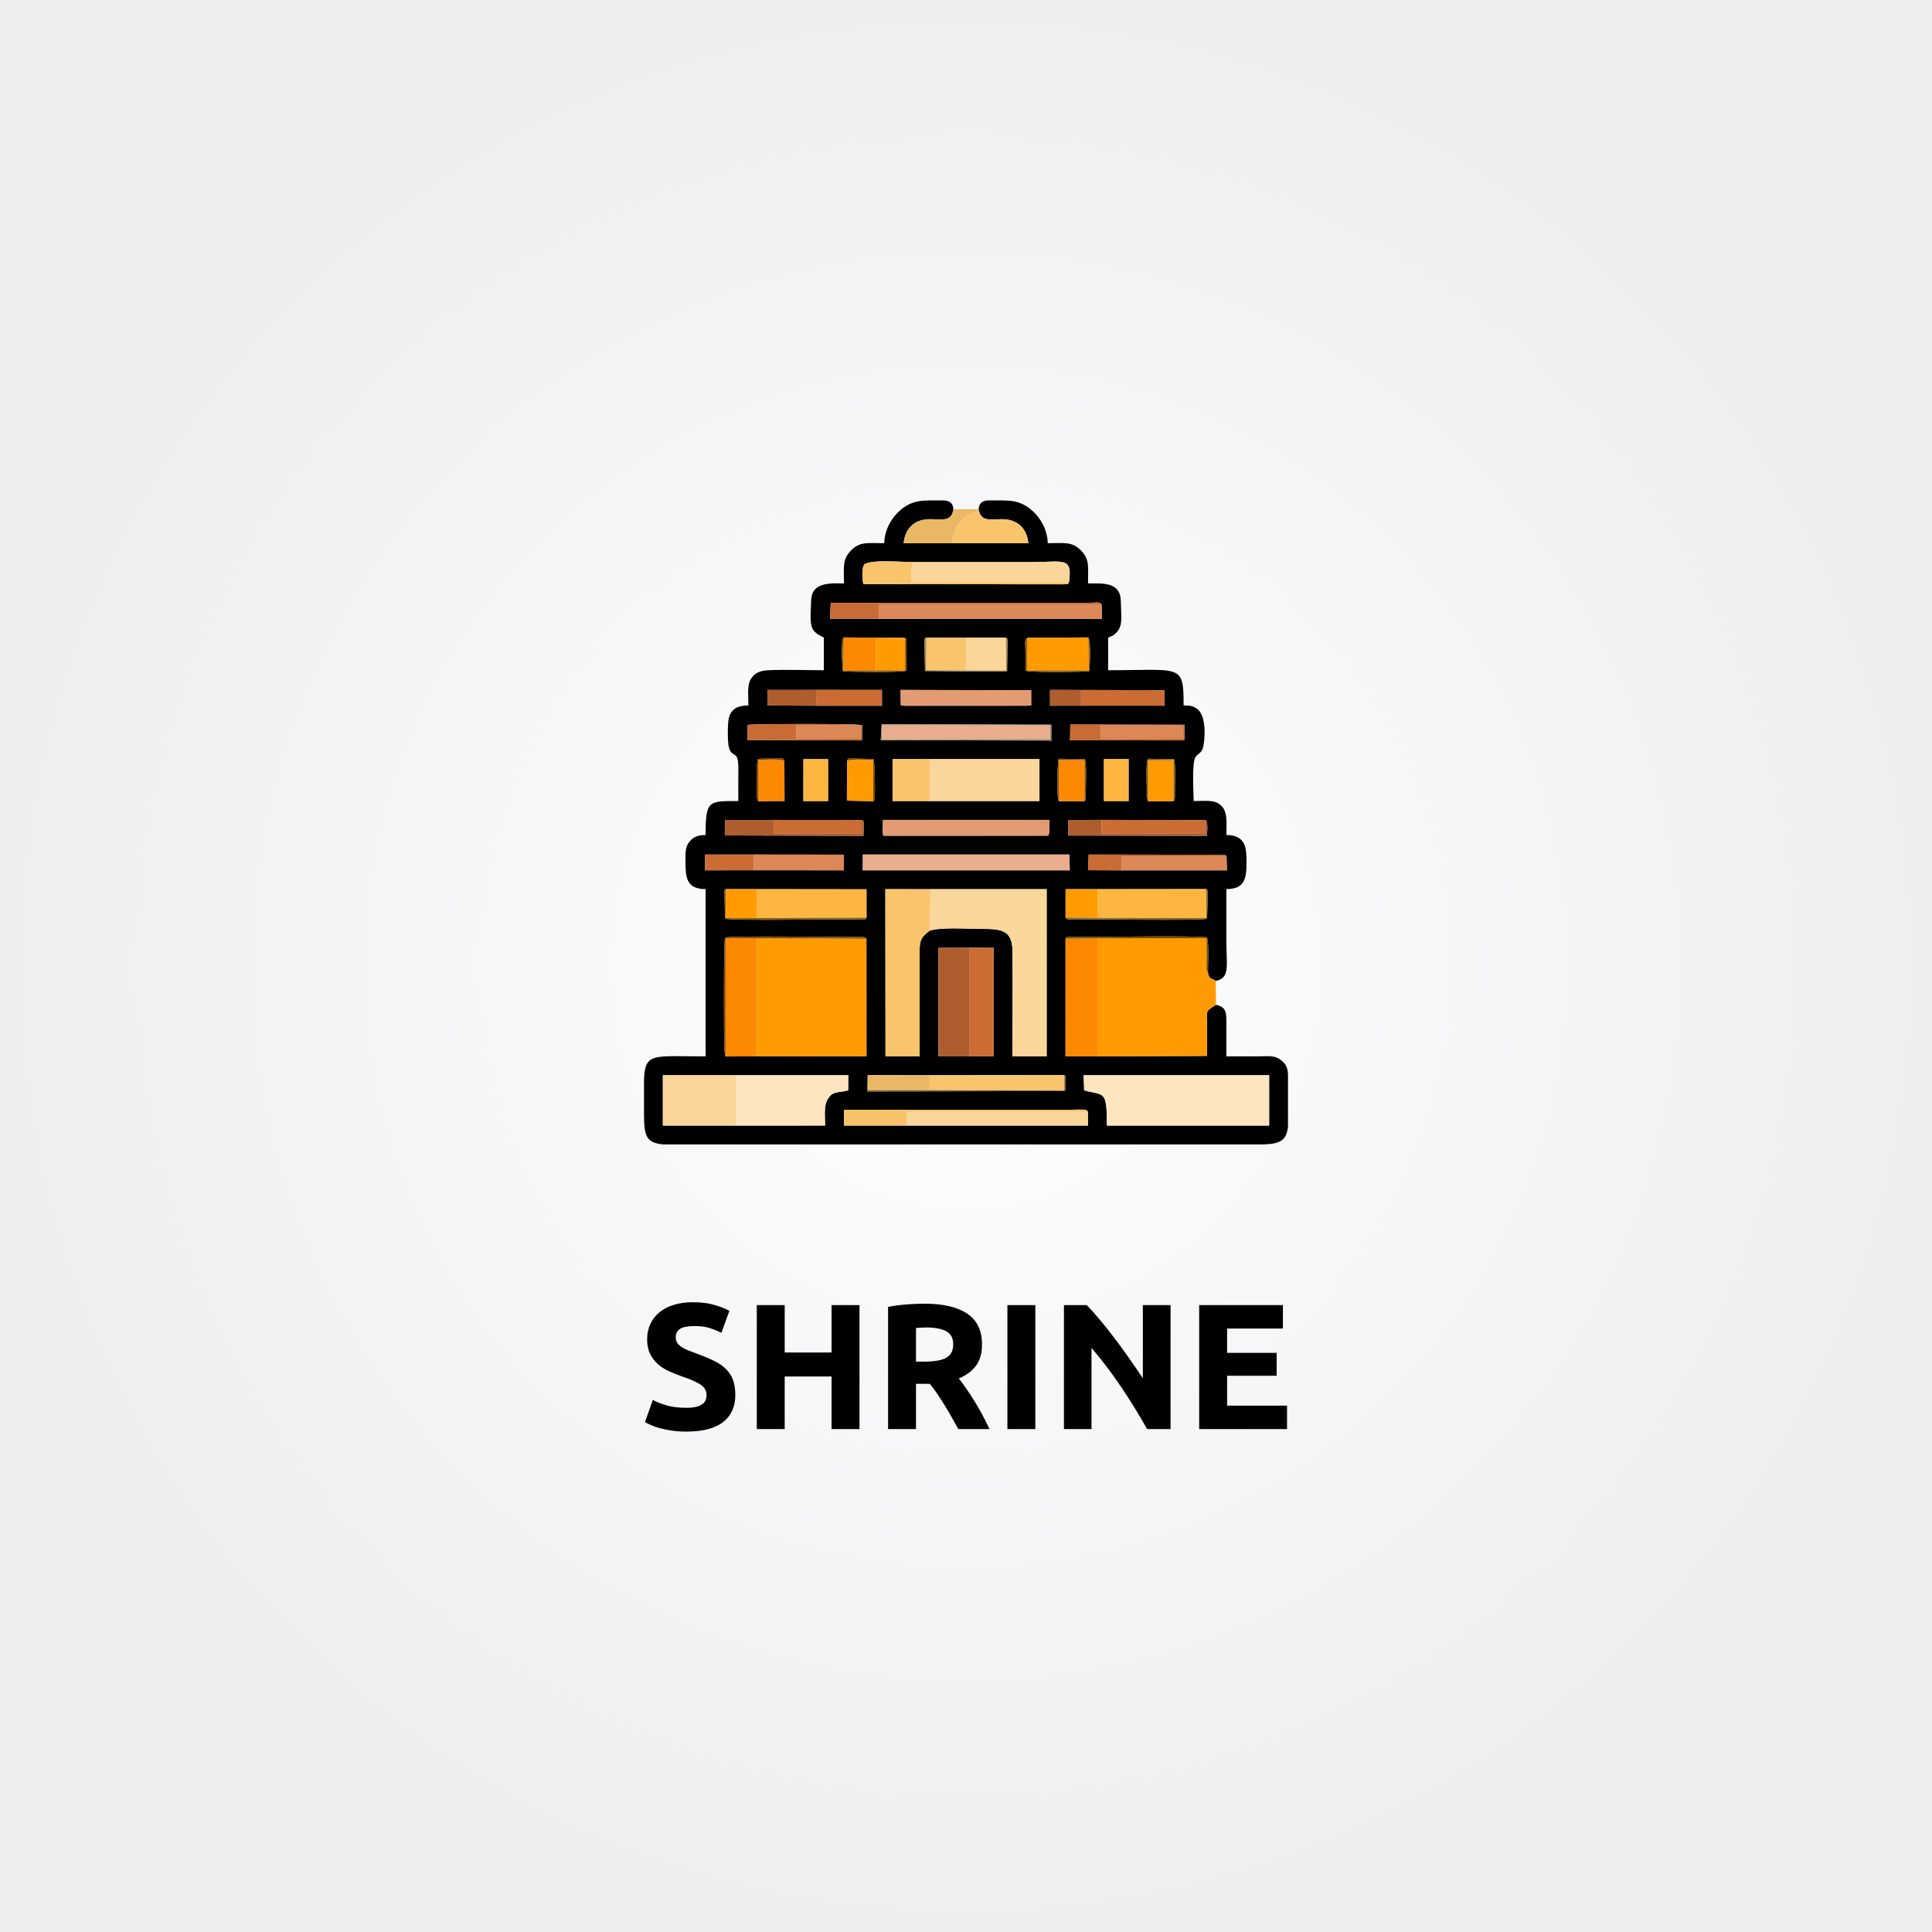 <?xml version="1.0" encoding="UTF-8"?>
<!DOCTYPE svg PUBLIC "-//W3C//DTD SVG 1.1//EN" "http://www.w3.org/Graphics/SVG/1.1/DTD/svg11.dtd">
<!-- Creator: CorelDRAW 2018 (64-Bit) -->
<svg xmlns="http://www.w3.org/2000/svg" xml:space="preserve" width="3in" height="3in" version="1.1" style="shape-rendering:geometricPrecision; text-rendering:geometricPrecision; image-rendering:optimizeQuality; fill-rule:evenodd; clip-rule:evenodd"
viewBox="0 0 3000 3000"
 xmlns:xlink="http://www.w3.org/1999/xlink">
 <rect x="0" y="0" width="3000" height="3000" fill="#333333" stroke="none"/>
 <defs>
  <style type="text/css">
   <![CDATA[
    .fil2 {fill:black}
    .fil24 {fill:#755C32}
    .fil29 {fill:#764000}
    .fil21 {fill:#7B4A00}
    .fil22 {fill:#885B13}
    .fil23 {fill:#886122}
    .fil19 {fill:#894B00}
    .fil28 {fill:#8C5500}
    .fil26 {fill:#9E6000}
    .fil25 {fill:#A26200}
    .fil20 {fill:#A58C65}
    .fil27 {fill:#A7854B}
    .fil18 {fill:#AE5D2E}
    .fil8 {fill:#AE5E2E}
    .fil17 {fill:#C86B34}
    .fil12 {fill:#CB6C35}
    .fil14 {fill:#DC8756}
    .fil11 {fill:#DC8858}
    .fil13 {fill:#E39B73}
    .fil9 {fill:#EAAD8E}
    .fil16 {fill:#EAB865}
    .fil15 {fill:#F8C26B}
    .fil6 {fill:#F9C46C}
    .fil4 {fill:#FBD69A}
    .fil7 {fill:#FC8900}
    .fil5 {fill:#FDE5C0}
    .fil3 {fill:#FF9B00}
    .fil10 {fill:#FFB640}
    .fil1 {fill:black;fill-rule:nonzero}
    .fil0 {fill:url(#id0)}
   ]]>
  </style>
  <radialGradient id="id0" gradientUnits="objectBoundingBox" cx="50%" cy="50%" r="50%" fx="50%" fy="50%">
   <stop offset="0" style="stop-opacity:1; stop-color:white"/>
   <stop offset="1" style="stop-opacity:1; stop-color:#EEEDF0"/>
  </radialGradient>
 </defs>
 <g id="Layer_x0020_1">
  <rect class="fil0" width="3000" height="3000"/>
  <g id="_2413186270720">
   <path class="fil1" d="M1065.97 2186.01c6.11,0 11.16,-0.51 15.14,-1.53 3.98,-1.02 7.18,-2.41 9.58,-4.17 2.41,-1.76 4.07,-3.84 5,-6.25 0.93,-2.41 1.39,-5.09 1.39,-8.06 0,-6.3 -2.96,-11.53 -8.89,-15.7 -5.93,-4.17 -16.11,-8.66 -30.56,-13.47 -6.3,-2.22 -12.59,-4.77 -18.89,-7.64 -6.3,-2.87 -11.94,-6.48 -16.94,-10.83 -5,-4.35 -9.07,-9.63 -12.22,-15.83 -3.15,-6.2 -4.72,-13.75 -4.72,-22.64 0,-8.89 1.67,-16.9 5,-24.03 3.33,-7.13 8.06,-13.19 14.17,-18.19 6.11,-5 13.52,-8.84 22.22,-11.53 8.7,-2.69 18.52,-4.03 29.44,-4.03 12.96,0 24.17,1.39 33.61,4.17 9.44,2.78 17.22,5.83 23.33,9.17l-12.5 34.17c-5.37,-2.78 -11.34,-5.23 -17.92,-7.36 -6.57,-2.13 -14.49,-3.19 -23.75,-3.19 -10.37,0 -17.83,1.43 -22.36,4.3 -4.54,2.87 -6.81,7.27 -6.81,13.2 0,3.52 0.83,6.48 2.5,8.89 1.67,2.41 4.03,4.58 7.08,6.53 3.06,1.94 6.57,3.7 10.56,5.28 3.98,1.57 8.38,3.2 13.19,4.86 10,3.7 18.7,7.36 26.11,10.97 7.41,3.61 13.57,7.82 18.47,12.64 4.91,4.81 8.57,10.46 10.97,16.94 2.41,6.48 3.61,14.35 3.61,23.61 0,17.96 -6.3,31.9 -18.89,41.81 -12.59,9.91 -31.57,14.86 -56.94,14.86 -8.52,0 -16.2,-0.51 -23.06,-1.53 -6.85,-1.02 -12.91,-2.27 -18.19,-3.75 -5.28,-1.48 -9.81,-3.06 -13.61,-4.72 -3.8,-1.67 -6.99,-3.24 -9.58,-4.72l12.22 -34.44c5.74,3.15 12.82,5.97 21.25,8.47 8.43,2.5 18.75,3.75 30.97,3.75z"/>
   <polygon id="1" class="fil1" points="1291.25,2026.56 1334.59,2026.56 1334.59,2219.06 1291.25,2219.06 1291.25,2137.4 1218.47,2137.4 1218.47,2219.06 1175.14,2219.06 1175.14,2026.56 1218.47,2026.56 1218.47,2100.17 1291.25,2100.17 "/>
   <path id="2" class="fil1" d="M1435.42 2024.34c28.89,0 51.02,5.14 66.39,15.42 15.37,10.28 23.06,26.25 23.06,47.92 0,13.52 -3.1,24.49 -9.3,32.92 -6.2,8.43 -15.14,15.05 -26.81,19.86 3.89,4.81 7.96,10.32 12.22,16.53 4.26,6.2 8.47,12.69 12.64,19.44 4.17,6.76 8.19,13.8 12.08,21.11 3.89,7.31 7.5,14.49 10.83,21.53l-48.43 0c-3.56,-6.3 -7.13,-12.69 -10.74,-19.17 -3.66,-6.48 -7.36,-12.78 -11.16,-18.89 -3.8,-6.11 -7.59,-11.9 -11.3,-17.36 -3.7,-5.46 -7.45,-10.42 -11.16,-14.86l-21.39 0 0 70.28 -43.33 0 0 -189.72c9.44,-1.85 19.22,-3.15 29.31,-3.89 10.09,-0.74 19.12,-1.11 27.08,-1.11zm2.5 36.94c-3.15,0 -5.97,0.09 -8.47,0.28 -2.5,0.19 -4.86,0.37 -7.08,0.56l0 52.22 12.22 0c16.3,0 27.96,-2.04 35,-6.11 7.04,-4.07 10.56,-11.02 10.56,-20.83 0,-9.44 -3.57,-16.16 -10.7,-20.14 -7.13,-3.98 -17.64,-5.97 -31.53,-5.97z"/>
   <polygon id="3" class="fil1" points="1564.31,2026.56 1607.64,2026.56 1607.64,2219.06 1564.31,2219.06 "/>
   <path id="4" class="fil1" d="M1781.26 2219.06c-12.41,-22.04 -25.83,-43.8 -40.28,-65.28 -14.44,-21.48 -29.81,-41.76 -46.11,-60.83l0 126.11 -42.78 0 0 -192.5 35.28 0c6.11,6.11 12.87,13.61 20.28,22.5 7.41,8.89 14.95,18.38 22.64,28.47 7.69,10.09 15.32,20.56 22.92,31.39 7.59,10.83 14.72,21.25 21.39,31.25l0 -113.61 43.06 0 0 192.5 -36.39 0z"/>
   <polygon id="5" class="fil1" points="1862.09,2219.06 1862.09,2026.56 1992.09,2026.56 1992.09,2062.95 1905.42,2062.95 1905.42,2100.73 1982.37,2100.73 1982.37,2136.28 1905.42,2136.28 1905.42,2182.67 1998.48,2182.67 1998.48,2219.06 "/>
   <g>
    <path class="fil2" d="M1689.1 1726.25l0.47 21.5 -282.06 0.03 -97.04 -0.01 0.33 -24.54 355.22 -0.07c3.74,-0.02 8.3,-0.3 11.87,-0.22 11.21,0.25 9.26,0.76 11.21,3.31zm-245.79 -949.21l22.46 0c8.24,0.69 13.96,3.54 14.59,13.67 -2.83,24.92 -26.97,11.87 -47.74,16.67 -17.21,3.98 -27.54,16.94 -29.43,36.2l75.41 -0.01 118.2 0.02c-1.9,-19.1 -11.64,-31.22 -27.92,-35.81 -20.66,-5.82 -43.53,7.94 -48.9,-14.79l-0.36 -2.28c0.65,-10.13 6.36,-12.98 14.59,-13.67l22.47 0c15.32,0.18 24.78,1.95 35.09,7.83 17.38,9.92 34.58,31.93 35.18,58.57 25.76,0 37.4,-2.87 51.39,11.11 13.99,13.99 11.11,25.63 11.11,51.39 22.49,0 50.35,-2.72 50.91,27.22 0.47,25.4 3.9,39.72 -8.29,50.56 -6.29,5.59 -4.3,2.82 -11.37,6.21l0 50.78c113.85,0 117.19,-10.61 117.19,54.69 9.68,0 14.31,0.64 20.46,4.93 16.94,11.79 11.87,53.11 9.72,60.41 -2.59,8.8 -6.46,8.29 -11.28,14.11 -6.6,7.97 -3.28,56.87 -3.28,68.99 19.92,0 33.99,-2.85 44.14,8.59 8.83,9.96 6.64,26.47 6.64,44.14 31.39,0 31.23,22.62 31.27,42.98 0.04,25.07 -3.09,41.01 -31.27,41.01 0,26.69 0,53.39 0,80.08 0,39.13 6.05,58.22 -16.56,62.5 -8.08,-5.2 -10,-2.3 -12.06,-12.81 -0.01,-13.33 1.83,-43.49 -1.45,-54.78 -19.21,-2.94 -152.41,-0.64 -192.59,-0.64l-21.56 -0.08c-8.61,1.41 -2.33,-0.73 -5.5,2.7l-0.06 182.75 49.46 0.03 170.28 -0.71c0,-15.38 0.06,-30.77 -0.01,-46.15 -0.11,-25.44 -3.23,-22.27 13.81,-33.2 17.14,3.48 16.32,13.17 16.24,33.2 -0.07,15.62 -0.01,31.26 -0.01,46.88 15.63,0 31.25,0.01 46.88,0 17.83,-0 28.09,-2.46 38.61,6.32 8.3,6.93 9.95,12.93 10.22,23.32l0 79.34c-2.26,21.07 -11.28,27.72 -42.24,27.74l-824.95 0 -103.24 0c-27.48,-2.87 -29.57,-13.94 -29.57,-50.78l0 -49.65c1.55,-42.78 14.08,-36.29 95.7,-36.29l0 -259.76c-29.93,0 -31.22,-18 -31.27,-42.98 -0.02,-14.34 -0.46,-22.47 6.31,-30.81 5.61,-6.91 12.96,-10.2 24.96,-10.2 0,-53.85 3.99,-52.73 50.78,-52.73 0,-16.27 -0.15,-32.6 0.03,-48.86 0.36,-32.71 -9.25,-16.09 -14.59,-34.24 -2.39,-8.13 -2.29,-38.55 0.03,-46.66 4.2,-14.69 15.54,-18.68 30.15,-18.68 0,-13.24 -2.07,-30.53 3.11,-39.85 5.55,-9.99 14.04,-14.25 28.1,-14.87 27.43,-1.22 58.17,0.04 85.98,0.04l0 -50.78c-22.66,-10.87 -21.56,-16.02 -19.64,-58.7 1.3,-28.91 33.75,-25.28 50.89,-25.28 0,-25.76 -2.87,-37.4 11.11,-51.39 13.99,-13.99 25.63,-11.11 51.39,-11.11 0.59,-26.65 17.8,-48.65 35.18,-58.57 10.3,-5.88 19.77,-7.65 35.09,-7.83zm240.18 916.02l-0.83 -23.44 288.05 0 0.01 78.14 -251.91 -0c0,-56.38 -4.2,-45.96 -35.31,-54.69zm-336.1 -23.57l96.12 0.14 209.24 -0.22c0.92,1.5 1.24,0.52 1.85,4.2 0.26,1.54 0.27,5.99 0.26,7.71 -0.04,5.91 0.17,7.24 -1.38,12.87l-306.85 0.7 0.77 -25.39zm-204.42 78.25l-113.68 0.02 0 -78.15 113.68 0.02 174.3 -0.02 -0.2 23.46c-17.18,4.65 -23.25,0.08 -31.84,13.77 -6.46,10.29 -4.01,27.63 -4.01,40.87l-138.24 0.03zm361.94 -276.13l37.92 0.17 -0 168.41 -37.92 0.22 -47.72 -0.12 0 -168.37 47.72 -0.31zm-159.52 -13.97l0.09 182.47 -170.35 0.24 -48.5 0.12 -2.02 -9.78c-0.49,-31.83 -1.08,-165.91 1.3,-175 19.61,-2.77 153.88,-0.69 194.4,-0.69 11.63,-0 22.45,-2.16 25.08,2.64zm98.06 -12.44c-13.8,10.81 -15.67,14.26 -15.58,36.9l0.03 158.24 -52.9 0 -0.23 -259.66 69.95 0.02 180.51 -0.02 0.01 259.66 -53.13 0c0,-54.61 0.67,-109.62 0.05,-164.17 -0.37,-32.57 -18.39,-33.8 -48.72,-33.76 -21.7,0.03 -61.44,-3.15 -79.99,2.78zm260.81 -64.47l168.72 -0.19c2.42,2.72 2.46,0.28 2.43,11.68l-1.14 34.5c-19.33,3 -164.15,0.57 -208.34,0.65 -6.5,0.01 -8.97,1.44 -11.33,-2.58l0.04 -44.05 49.62 -0zm-577.2 -0.15l48.53 0.1 169.87 0.22 0.06 44c-2.18,2.28 2.68,2.83 -13.44,2.65 -45.81,-0.53 -184.99,2.4 -206.28,-0.9l-0.83 -42.05c0.85,-4.45 -0.86,-1.86 2.09,-4.01zm777.47 -50.81l0.64 21.63 -163.85 0.08 -51.88 -0.22 1.11 -24.3 209.48 0.39c6.65,1.86 -0.99,-2.49 4.5,2.41zm-564.68 -2.85l320.47 0 0.82 24.48 -321.44 0 0.15 -24.48zm-169.44 0.05l140.01 0.16 0 24.28 -140.01 -0.04 -75.56 0.04 0 -24.48 75.56 0.05zm540.1 -53.86l160.6 0.3c2.47,1.76 3.46,-0.28 3.66,11.39 0.06,3.78 -0.37,8.86 -0.95,13.04l-214.88 -0.46 -0.23 -24.13 51.8 -0.13zm-339.41 0.03l258.32 0 0.23 17.62 -1.71 6.87 -256.5 0.05 -0.84 -6.95 0.51 -17.58zm-169.76 0.02l136.87 0.12c4.86,3.65 1.61,-0.45 3.18,5.86l-0.64 18.7 -214.81 -0.61 -0.2 -23.99 75.6 -0.09zm621.02 -29.28l-39.84 0.25 -1.97 -7.94c-0.11,-2.07 0.11,-5.7 0.13,-7.96 0.12,-13.79 -1.73,-41.01 1.69,-50l40.58 0.49c3.01,9.13 1.24,37.43 1.38,51.48 0.14,14.69 -0.17,10.8 -1.97,13.68zm-108.15 -65.13l38.31 0 -0.08 65.1 -38.24 0 0 -65.1zm-30.07 65.33l-39.85 -0.12c-4.4,-7.24 -2.03,-61.03 -0.46,-65.69l40.59 0.33c3.42,9.06 1.49,37.31 1.63,51.61l-0.57 11.25c-0.07,0.35 -0.54,1.62 -0.61,1.37 -0.07,-0.25 -0.48,0.84 -0.72,1.26zm-240.47 -65.32l170.4 -0.02 0 65.13 -170.4 -0.02 -57.72 0.02 0 -65.13 57.72 0.02zm-128.37 2.59c2.7,-4.46 -1.57,-3.13 8.76,-3.5l32.25 0.72c2.31,6.06 2.84,48.63 1.71,59.54 -1.04,10.04 -0.31,3.11 -2.08,6l-40.86 -0.89 0.21 -61.87zm-67.73 -2.59l38.24 0 0 65.1 -38.31 0 0.08 -65.1zm-29.57 2.56l0.2 62.39 -40.82 0.36c-3.11,-5 -2.08,-9.04 -2.02,-15.83 0.13,-13.58 -1.68,-40.9 1.59,-49.62 7.29,-1.05 14.85,-0.57 22.27,-0.61 18.67,-0.09 17.01,-1.93 18.76,3.31zm443.91 -56.28l177.5 0.39 -0.46 24.28 -177.34 -0.23 0.3 -24.44zm-292.76 -0.47l263.35 0.76 -0.11 23.95 2.38 0.63 -267.16 -0.63 1.53 -24.71zm-208.11 1.02c15.64,-1.74 168.8,-2.06 177.68,0.4l-0.26 23.7 -177.57 -0.63 0.15 -23.47zm517.6 -54.17l129.69 0.28 0 24.09 -129.69 -0.06 -48.15 0.08 0 -24.49 48.15 0.09zm-280.2 -0.08l202.76 0.48 0.01 23.64 -7.46 0.34 -187.5 0.09 -7.44 -0.53 -0.37 -24.03zm-131.14 -0.04l102.2 0.03 0 24.48 -102.2 0.03 -75.62 -0.36 0 -24.1 75.62 -0.08zm328.18 -80.89l94.34 -0.6c4.56,5.72 2.62,44.68 1.33,52.61 -14.07,0.97 -88.59,1.91 -98.22,-0.87 -0.86,-8.64 -0.42,-17.5 -0.43,-26.22 0,-14.07 -2.47,-22.5 2.98,-24.93zm-156.93 -0.24l62.27 -0.11 61.14 0.05c2.79,2.88 1.32,-2.34 2.5,5.62l-0.69 47.09 -127.43 -0.93 -0.67 -40.31c-0.05,-12.96 0.48,-10.11 2.89,-11.41zm-128.31 -0.34l94.46 0.53c3.06,2.51 2.98,0.42 2.93,11.21l-0.54 40c-9.39,2.76 -84.32,1.79 -98.2,0.81 -0.85,-5.27 -3.65,-48.49 1.34,-52.55zm400.37 -50.68l0.48 21.63 -346.62 0.07 -75.74 -0.05 1.3 -24.53 397.48 -0.14c16.85,-0.09 20.44,-2.57 23.1,3.02zm-292.54 -66.31l183.5 0.04c49.53,0 64.09,-9.25 58.31,31.14 -3.72,4.74 1.7,2.55 -9.35,3.31l-309.88 -0.3c-1.91,-8.76 -2.63,-23.13 1.14,-30.36 10.01,-8.44 60.18,-3.76 76.28,-3.83z"/>
    <path class="fil3" d="M1703.98 1640.31l170.28 -0.71c0,-15.38 0.06,-30.77 -0.01,-46.15 -0.11,-25.44 -3.23,-22.27 13.81,-33.2l-0.33 -37.11c-8.08,-5.2 -10,-2.3 -12.06,-12.81l-2.09 -4.77 0 -48.78 -169.6 0.07 0 183.45z"/>
    <polygon class="fil3" points="1175.13,1640.34 1345.48,1640.1 1345.39,1457.63 1175.13,1456.97 "/>
    <path class="fil4" d="M1443.45 1445.19c18.55,-5.93 58.29,-2.75 79.99,-2.78 30.33,-0.04 48.36,1.19 48.72,33.76 0.62,54.55 -0.05,109.56 -0.05,164.17l53.13 0 -0.01 -259.66 -180.51 0.02 -1.28 64.5z"/>
    <path class="fil5" d="M1683.49 1693.06c31.12,8.73 35.31,-1.69 35.31,54.69l251.91 0 -0.01 -78.14 -288.05 0 0.83 23.44z"/>
    <path class="fil6" d="M1443.45 1445.19l1.28 -64.5 -69.95 -0.02 0.23 259.66 52.9 0 -0.03 -158.24c-0.09,-22.64 1.78,-26.09 15.58,-36.9z"/>
    <path class="fil5" d="M1142.96 1747.74l138.24 -0.03c0,-13.23 -2.45,-30.57 4.01,-40.87 8.59,-13.69 14.67,-9.12 31.84,-13.77l0.2 -23.46 -174.3 0.02 0 78.1z"/>
    <polygon class="fil4" points="1443.66,1243.83 1614.06,1243.85 1614.06,1178.72 1443.66,1178.74 "/>
    <polygon class="fil7" points="1703.98,1640.31 1703.98,1456.86 1654.59,1457.53 1654.53,1640.28 "/>
    <polygon class="fil7" points="1126.63,1640.46 1175.13,1640.34 1175.13,1456.97 1126.63,1457.06 "/>
    <polygon class="fil4" points="1142.96,1747.74 1142.96,1669.63 1029.29,1669.61 1029.29,1747.76 "/>
    <polygon class="fil8" points="1504.91,1640.4 1504.91,1471.6 1457.19,1471.92 1457.19,1640.28 "/>
    <polygon class="fil9" points="1339.69,1351.4 1661.13,1351.4 1660.31,1326.91 1339.84,1326.91 "/>
    <path class="fil4" d="M1659.88 904.01c5.77,-40.39 -8.78,-31.14 -58.31,-31.14l-183.5 -0.04c-4.28,8.02 -2.83,20.16 -2.83,31.18l244.65 0z"/>
    <polygon class="fil10" points="1703.98,1425.37 1873.42,1425.48 1872.98,1380.53 1704.26,1380.72 "/>
    <polygon class="fil10" points="1175.2,1425.53 1345.51,1424.89 1345.45,1380.89 1175.58,1380.68 "/>
    <polygon class="fil11" points="1364.46,960.85 1711.08,960.78 1710.6,939.14 1364.46,939.14 "/>
    <polygon class="fil12" points="1504.91,1640.4 1542.82,1640.18 1542.83,1471.77 1504.91,1471.6 "/>
    <polygon class="fil13" points="1370.59,1290.72 1371.43,1297.67 1627.93,1297.62 1629.64,1290.75 1629.41,1273.13 1371.09,1273.13 "/>
    <polygon class="fil4" points="1407.5,1747.78 1689.57,1747.76 1689.1,1726.25 1407.5,1726.25 "/>
    <polygon class="fil9" points="1369.81,1147.72 1630.86,1147.72 1630.19,1126.12 1369.63,1126.12 "/>
    <polygon class="fil6" points="1443.5,1692.98 1652.74,1693.08 1652.74,1669.4 1443.5,1669.63 "/>
    <polygon class="fil13" points="1398.8,1095.35 1406.24,1095.88 1593.75,1095.79 1601.2,1095.45 1601.2,1071.81 1398.44,1071.32 "/>
    <polygon class="fil3" points="1689.81,989.79 1595.48,990.39 1594.93,1040.88 1690.67,1040.88 "/>
    <path class="fil6" d="M1478.6 843.58l118.2 0.02c-1.9,-19.1 -11.64,-31.22 -27.92,-35.81 -20.66,-5.82 -43.53,7.94 -48.9,-14.79 -24.35,6.02 -39.31,23.39 -41.38,50.59z"/>
    <polygon class="fil6" points="1443.66,1243.83 1443.66,1178.74 1385.94,1178.72 1385.94,1243.85 "/>
    <polygon class="fil11" points="1741.31,1351.48 1905.17,1351.4 1904.52,1329.77 1744.14,1329.77 1741.31,1329.77 "/>
    <polygon class="fil12" points="1871.1,1273.4 1710.5,1273.1 1710.5,1294.63 1871.1,1294.63 "/>
    <polygon class="fil14" points="1170.4,1351.36 1310.41,1351.4 1310.41,1327.12 1170.4,1326.96 "/>
    <path class="fil6" d="M1659.88 904.01l-244.65 -0c0,-11.02 -1.45,-23.16 2.83,-31.18 -16.09,0.07 -66.26,-4.62 -76.28,3.83 -3.76,7.22 -3.05,21.59 -1.14,30.36l309.88 0.3c11.05,-0.76 5.63,1.43 9.35,-3.31z"/>
    <path class="fil15" d="M1407.5 1747.78l0 -21.53 281.59 0c-1.95,-2.56 0,-3.07 -11.21,-3.31 -3.57,-0.08 -8.13,0.2 -11.87,0.22l-355.22 0.07 -0.33 24.54 97.04 0.01z"/>
    <polygon class="fil4" points="1499.76,1040.92 1562.48,1041.05 1561.96,990.1 1500.82,990.05 "/>
    <path class="fil16" d="M1478.6 843.58c2.06,-27.2 17.03,-44.57 41.38,-50.59l-0.36 -2.28 -39.25 0c-2.83,24.92 -26.97,11.87 -47.74,16.67 -17.21,3.98 -27.54,16.94 -29.43,36.2l75.41 -0.01z"/>
    <polygon class="fil6" points="1499.76,1040.92 1500.82,990.05 1438.55,990.16 1437.86,1040.72 "/>
    <polygon class="fil12" points="1678.63,1095.72 1808.32,1095.77 1808.32,1071.69 1678.63,1071.4 "/>
    <polygon class="fil12" points="1338.2,1273.27 1201.33,1273.15 1201.33,1294.63 1338.2,1294.63 "/>
    <path class="fil17" d="M1364.46 960.85l0 -21.7 346.14 0c-2.66,-5.59 -6.25,-3.11 -23.1,-3.02l-397.48 0.14 -1.3 24.53 75.74 0.05z"/>
    <polygon class="fil14" points="1709.34,1146.24 1716.77,1147.37 1836.91,1147.18 1837.04,1126.38 1709.34,1126.47 "/>
    <polygon class="fil7" points="1359.92,1040.85 1359.92,992.38 1404.93,991.29 1404.7,990.35 1310.24,989.82 1309.51,1040.85 "/>
    <path class="fil7" d="M1177.37 1244.05l40.82 -0.36 -0.2 -62.39c-11.43,-3.51 -28.26,-1.43 -40.61,-1.43l0 64.17z"/>
    <path class="fil3" d="M1355.94 1244.09l0 -64.16c-11.91,0 -29.83,-1.91 -40.65,1.39l-0.21 61.87 40.86 0.89z"/>
    <polygon class="fil7" points="1644.28,1243.94 1684.13,1244.07 1684.14,1180.29 1644.28,1180.29 "/>
    <polygon class="fil3" points="1782.51,1244.13 1822.35,1243.87 1822.35,1180.31 1782.59,1180.31 "/>
    <polygon class="fil12" points="1267.3,1095.82 1369.5,1095.8 1369.5,1071.31 1267.3,1071.29 "/>
    <polygon class="fil10" points="1714.2,1243.84 1752.44,1243.84 1752.52,1178.74 1714.2,1178.74 "/>
    <polygon class="fil10" points="1247.48,1243.84 1285.8,1243.84 1285.8,1178.74 1247.56,1178.74 "/>
    <path class="fil17" d="M1236.23 1126.55l99.72 -0.17 -0 20.8 -99.72 -0.02 0 -20.61zm-75.34 22.5l177.57 0.63 0.26 -23.7c-8.87,-2.46 -162.04,-2.15 -177.68,-0.4l-0.15 23.47z"/>
    <path class="fil18" d="M1338.2 1273.27l0 21.36 -136.87 0 0 -21.48 -75.6 0.09 0.2 23.99 214.81 0.61 0.64 -18.7c-1.57,-6.31 1.68,-2.22 -3.18,-5.86z"/>
    <polygon class="fil16" points="1443.5,1692.98 1443.5,1669.63 1347.39,1669.49 1347.39,1692.95 "/>
    <polygon class="fil3" points="1359.92,1040.85 1405.15,1040.96 1404.93,991.29 1359.92,992.38 "/>
    <polygon class="fil3" points="1654.6,1424.78 1703.98,1425.37 1704.26,1380.72 1654.64,1380.73 "/>
    <polygon class="fil3" points="1175.2,1425.53 1175.58,1380.68 1127.05,1380.58 1126.56,1425.46 "/>
    <polygon class="fil14" points="1236.23,1147.16 1335.94,1147.18 1335.95,1126.37 1236.23,1126.55 "/>
    <polygon class="fil12" points="1170.4,1351.36 1170.4,1326.96 1094.84,1326.91 1094.84,1351.39 "/>
    <polygon class="fil18" points="1267.3,1095.82 1267.3,1071.29 1191.68,1071.37 1191.68,1095.46 "/>
    <path class="fil18" d="M1871.1 1273.4l0 21.23 -160.6 0 0 -21.53 -51.8 0.13 0.23 24.13 214.88 0.46c0.58,-4.18 1.01,-9.26 0.95,-13.04 -0.2,-11.66 -1.19,-9.62 -3.66,-11.39z"/>
    <path class="fil17" d="M1709.34 1126.47l127.7 -0.09 -0.12 20.8 -120.14 0.19 -7.43 -1.13 0 -19.77zm-47.74 22.99l177.34 0.23 0.46 -24.28 -177.5 -0.39 -0.3 24.44z"/>
    <path class="fil17" d="M1741.31 1351.48l0 -21.71 2.83 0 160.38 0c-5.49,-4.9 2.14,-0.56 -4.5,-2.41l-209.48 -0.39 -1.11 24.3 51.88 0.22z"/>
    <polygon class="fil18" points="1678.63,1095.72 1678.63,1071.4 1630.48,1071.31 1630.48,1095.8 "/>
    <path class="fil19" d="M1126.63 1640.46l0 -183.4 48.5 -0.09 170.26 0.66c-2.63,-4.8 -13.45,-2.64 -25.08,-2.64 -40.52,0.01 -174.79,-2.07 -194.4,0.69 -2.38,9.09 -1.79,143.16 -1.3,175l2.02 9.78z"/>
    <path class="fil20" d="M1369.63 1126.12l260.56 0 0.67 21.59 -261.05 0 -0.18 -21.59zm-2.02 23.14l267.16 0.63 -2.38 -0.63 0.11 -23.95 -263.35 -0.76 -1.53 24.71z"/>
    <path class="fil21" d="M1703.98 1456.86l169.6 -0.07 0 48.78 2.09 4.77c-0.01,-13.33 1.83,-43.49 -1.45,-54.78 -19.21,-2.94 -152.41,-0.64 -192.59,-0.64l-21.56 -0.08c-8.61,1.41 -2.33,-0.73 -5.5,2.7l49.4 -0.67z"/>
    <path class="fil22" d="M1345.51 1424.89l-170.31 0.64 -48.64 -0.07 0.49 -44.89c-2.95,2.15 -1.24,-0.44 -2.09,4.01l0.83 42.05c21.29,3.3 160.47,0.37 206.28,0.9 16.12,0.19 11.27,-0.37 13.44,-2.65z"/>
    <path class="fil23" d="M1703.98 1425.37l-49.38 -0.59c2.36,4.02 4.83,2.59 11.33,2.58 44.19,-0.08 189.01,2.35 208.34,-0.65l1.14 -34.5c0.03,-11.39 -0.01,-8.96 -2.43,-11.68l0.44 44.95 -169.44 -0.11z"/>
    <path class="fil24" d="M1652.74 1669.4l0 23.68 -209.24 -0.1 -96.12 -0.04 0 -23.46 -0.77 25.39 306.85 -0.7c1.55,-5.64 1.35,-6.97 1.38,-12.87 0.01,-1.72 -0,-6.18 -0.26,-7.71 -0.61,-3.67 -0.93,-2.7 -1.85,-4.2z"/>
    <path class="fil25" d="M1689.81 989.79l0.86 51.09 -95.75 0 0.55 -50.49c-5.44,2.43 -2.98,10.86 -2.98,24.93 0,8.71 -0.44,17.57 0.43,26.22 9.63,2.78 84.15,1.84 98.22,0.87 1.29,-7.94 3.23,-46.89 -1.33,-52.61z"/>
    <path class="fil26" d="M1404.7 990.35l0.23 0.94 0.22 49.67 -45.24 -0.11 -50.41 0 0.72 -51.03c-4.99,4.06 -2.19,47.28 -1.34,52.55 13.87,0.98 88.8,1.95 98.2,-0.81l0.54 -40c0.04,-10.79 0.12,-8.7 -2.93,-11.21z"/>
    <path class="fil27" d="M1561.96 990.1l0.52 50.95 -62.72 -0.13 -61.9 -0.2 0.69 -50.56c-2.41,1.3 -2.94,-1.55 -2.89,11.41l0.67 40.31 127.43 0.93 0.69 -47.09c-1.18,-7.96 0.29,-2.74 -2.5,-5.62z"/>
    <path class="fil28" d="M1782.51 1244.13l0.08 -63.81 39.76 0 0 63.56c1.8,-2.88 2.11,1.01 1.97,-13.68 -0.14,-14.05 1.63,-42.35 -1.38,-51.48l-40.58 -0.49c-3.42,8.99 -1.57,36.2 -1.69,50 -0.02,2.26 -0.24,5.89 -0.13,7.96l1.97 7.94z"/>
    <path class="fil19" d="M1644.28 1243.94l0 -63.66 39.86 0 -0.01 63.78c0.24,-0.42 0.65,-1.51 0.72,-1.26 0.06,0.25 0.54,-1.01 0.61,-1.37l0.57 -11.25c-0.13,-14.3 1.79,-42.55 -1.63,-51.61l-40.59 -0.33c-1.56,4.66 -3.93,58.44 0.46,65.69z"/>
    <path class="fil21" d="M1355.94 1244.09c1.77,-2.89 1.04,4.04 2.08,-6 1.13,-10.91 0.59,-53.49 -1.71,-59.54l-32.25 -0.72c-10.34,0.37 -6.06,-0.96 -8.76,3.5 10.82,-3.3 28.74,-1.39 40.65,-1.39l0 64.16z"/>
    <path class="fil29" d="M1177.37 1244.05l0 -64.17c12.35,0 29.18,-2.08 40.61,1.43 -1.75,-5.25 -0.09,-3.41 -18.76,-3.31 -7.42,0.04 -14.98,-0.44 -22.27,0.61 -3.27,8.72 -1.47,36.04 -1.59,49.62 -0.06,6.79 -1.1,10.83 2.02,15.83z"/>
   </g>
  </g>
 </g>
</svg>
